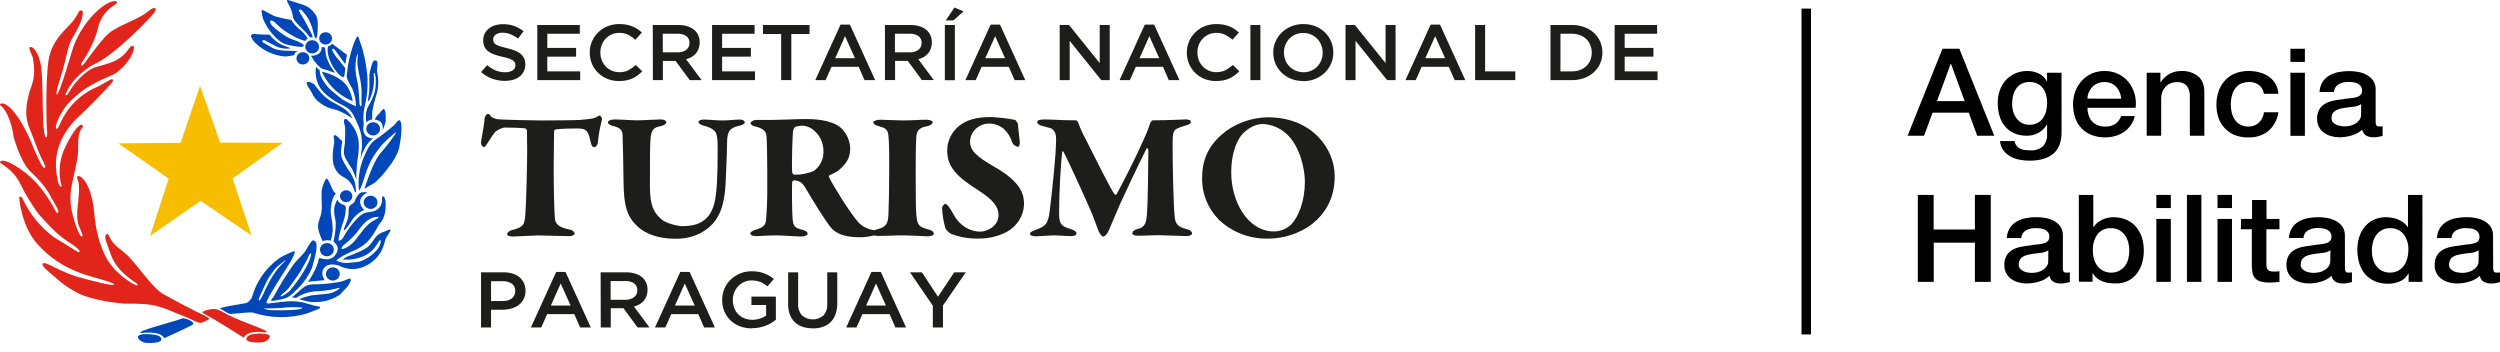<svg xmlns="http://www.w3.org/2000/svg" width="199" height="28" viewBox="0 0 199 28" fill="none"><g clip-path="url(#clip0_314_388)"><path d="M38.291 21.677H40.092C40.337 21.674 40.581 21.709 40.814 21.782C41.017 21.843 41.204 21.944 41.364 22.079C41.511 22.208 41.629 22.365 41.708 22.541C41.792 22.732 41.833 22.937 41.83 23.144V23.157C41.836 23.381 41.786 23.603 41.687 23.806C41.593 23.988 41.458 24.147 41.292 24.272C41.118 24.402 40.92 24.498 40.709 24.557C40.478 24.623 40.238 24.655 39.996 24.653H39.087V26.064H38.291V21.677ZM40.025 23.958C40.285 23.976 40.542 23.901 40.749 23.749C40.834 23.68 40.903 23.593 40.948 23.494C40.994 23.396 41.016 23.289 41.013 23.182V23.169C41.02 23.058 41 22.946 40.953 22.844C40.907 22.741 40.835 22.651 40.744 22.581C40.534 22.441 40.281 22.371 40.025 22.384H39.087V23.969L40.025 23.958Z" fill="#1D1D1B"></path><path d="M44.271 21.645H45.014L47.027 26.064H46.177L45.714 25.005H43.553L43.082 26.064H42.26L44.271 21.645ZM45.42 24.323L44.631 22.567L43.848 24.323H45.42Z" fill="#1D1D1B"></path><path d="M47.81 21.677H49.847C50.107 21.673 50.365 21.713 50.61 21.794C50.818 21.862 51.007 21.972 51.166 22.117C51.287 22.237 51.382 22.38 51.446 22.535C51.513 22.703 51.546 22.883 51.544 23.063V23.075C51.547 23.24 51.519 23.405 51.463 23.561C51.414 23.7 51.34 23.829 51.245 23.944C51.147 24.055 51.03 24.149 50.901 24.224C50.765 24.304 50.618 24.365 50.464 24.404L51.699 26.064H50.752L49.627 24.534H48.617V26.064H47.821L47.81 21.677ZM49.786 23.862C50.034 23.873 50.277 23.798 50.473 23.653C50.557 23.589 50.623 23.507 50.668 23.413C50.712 23.32 50.733 23.218 50.728 23.115V23.102C50.735 22.999 50.716 22.896 50.672 22.802C50.629 22.707 50.563 22.623 50.48 22.558C50.274 22.424 50.028 22.359 49.779 22.374H48.606V23.862H49.786Z" fill="#1D1D1B"></path><path d="M54.15 21.645H54.894L56.904 26.064H56.047L55.583 25.005H53.43L52.961 26.064H52.139L54.15 21.645ZM55.299 24.323L54.508 22.567L53.725 24.323H55.299Z" fill="#1D1D1B"></path><path d="M59.855 26.139C59.522 26.143 59.192 26.084 58.882 25.968C58.602 25.859 58.347 25.697 58.134 25.49C57.927 25.285 57.764 25.043 57.654 24.776C57.539 24.492 57.481 24.188 57.484 23.883V23.862C57.484 23.564 57.543 23.268 57.659 22.991C57.834 22.575 58.136 22.219 58.525 21.97C58.914 21.721 59.372 21.589 59.84 21.593C60.022 21.592 60.205 21.606 60.385 21.635C60.542 21.665 60.696 21.71 60.845 21.769C60.982 21.818 61.114 21.88 61.24 21.953C61.368 22.029 61.489 22.114 61.604 22.208L61.094 22.79C61.009 22.72 60.919 22.656 60.825 22.598C60.736 22.538 60.64 22.488 60.54 22.449C60.433 22.407 60.322 22.376 60.208 22.355C60.078 22.331 59.946 22.32 59.813 22.321C59.611 22.32 59.411 22.363 59.229 22.447C59.052 22.529 58.893 22.642 58.76 22.782C58.624 22.926 58.518 23.094 58.446 23.276C58.37 23.466 58.331 23.668 58.333 23.872V23.885C58.331 24.099 58.368 24.311 58.444 24.513C58.512 24.697 58.619 24.866 58.758 25.009C58.897 25.148 59.063 25.259 59.246 25.335C59.447 25.417 59.663 25.458 59.881 25.455C60.088 25.456 60.295 25.425 60.492 25.363C60.668 25.307 60.833 25.225 60.982 25.12V24.28H59.813V23.608H61.759V25.453C61.641 25.548 61.515 25.636 61.384 25.714C61.245 25.796 61.099 25.866 60.947 25.924C60.782 25.988 60.61 26.037 60.435 26.072C60.245 26.107 60.052 26.125 59.859 26.125" fill="#1D1D1B"></path><path d="M64.681 26.133C64.408 26.136 64.136 26.095 63.876 26.012C63.646 25.934 63.437 25.808 63.264 25.643C63.087 25.472 62.953 25.265 62.871 25.038C62.775 24.769 62.729 24.486 62.736 24.201V21.677H63.532V24.172C63.507 24.509 63.617 24.843 63.839 25.105C64.071 25.309 64.373 25.423 64.687 25.426C65.001 25.428 65.305 25.318 65.54 25.118C65.763 24.863 65.874 24.535 65.848 24.203V21.677H66.646V24.166C66.651 24.457 66.603 24.748 66.504 25.024C66.423 25.258 66.288 25.473 66.109 25.652C65.936 25.819 65.725 25.946 65.492 26.022C65.231 26.105 64.957 26.146 64.681 26.143" fill="#1D1D1B"></path><path d="M69.368 21.645H70.111L72.122 26.064H71.274L70.811 25.005H68.65L68.179 26.064H67.357L69.368 21.645ZM70.517 24.323L69.728 22.567L68.945 24.323H70.517Z" fill="#1D1D1B"></path><path d="M74.253 24.335L72.436 21.677H73.382L74.663 23.619L75.956 21.677H76.876L75.062 24.316V26.064H74.253V24.335Z" fill="#1D1D1B"></path><path d="M46.246 9.535C47.066 9.476 47.278 9.419 47.477 9.325C47.599 9.252 47.673 9.193 47.734 9.193C47.795 9.193 47.963 9.384 47.902 9.587C47.75 10.146 47.649 10.717 47.599 11.293C47.599 11.423 47.492 11.711 47.295 11.711C47.189 11.711 47.077 11.638 47.005 11.259C46.824 10.384 46.641 10.225 45.974 10.225C45.564 10.225 44.729 10.24 44.258 10.296C44.214 10.303 44.174 10.324 44.146 10.356C44.118 10.389 44.103 10.43 44.105 10.472C44.105 11.142 44.074 11.988 44.074 13.242C44.074 14.916 44.105 16.549 44.166 17.365C44.197 17.744 44.334 18.079 45.396 18.284C45.478 18.299 45.553 18.336 45.615 18.39C45.676 18.444 45.721 18.513 45.745 18.59C45.745 18.705 45.503 18.799 45.335 18.799C45.215 18.799 43.104 18.74 42.831 18.74C42.495 18.74 41.13 18.828 40.858 18.828C40.585 18.828 40.371 18.77 40.371 18.654C40.371 18.493 40.568 18.361 40.736 18.317C41.675 18.085 41.767 17.926 41.826 16.934C41.887 16.074 41.963 13.204 41.963 12.097C41.963 11.259 41.948 10.667 41.948 10.422C41.949 10.372 41.931 10.323 41.897 10.285C41.863 10.246 41.816 10.221 41.765 10.213C41.492 10.169 40.504 10.154 40.125 10.154C39.869 10.214 39.63 10.328 39.427 10.489C39.231 10.734 39.053 10.992 38.895 11.261C38.699 11.552 38.622 11.699 38.546 11.699C38.365 11.699 38.289 11.508 38.289 11.364C38.289 11.086 38.546 10.066 38.577 9.382C38.577 9.338 38.714 9.062 38.836 9.062C38.958 9.062 39.032 9.191 39.093 9.294C39.295 9.426 39.532 9.499 39.776 9.503C40.064 9.532 42.465 9.589 43.047 9.589C43.92 9.589 45.81 9.574 46.251 9.545" fill="#1D1D1B"></path><path d="M48.85 9.505C49.487 9.505 50.172 9.578 50.717 9.578C51.263 9.578 52.268 9.505 52.602 9.505C52.889 9.505 53.038 9.622 53.038 9.739C53.038 9.857 52.857 9.986 52.569 10.045C52.021 10.148 51.884 10.336 51.795 10.905C51.733 11.387 51.733 12.726 51.733 14.782C51.733 16.485 52.098 16.938 52.606 17.419C53.018 17.813 54.019 18.001 54.303 18.001C55.367 18.001 56.483 17.725 56.869 16.151C57.053 15.378 57.127 14.139 57.127 11.964C57.127 11.018 57.081 10.945 57.053 10.784C56.992 10.405 56.671 10.173 56.034 10.011C55.881 9.967 55.598 9.867 55.598 9.706C55.598 9.618 55.766 9.515 56.034 9.515C56.383 9.515 56.992 9.589 57.476 9.589C58.084 9.589 58.479 9.515 58.904 9.515C59.146 9.515 59.283 9.633 59.283 9.75C59.283 9.867 59.065 9.959 58.847 10.011C58.073 10.173 57.875 10.478 57.875 11.382C57.875 12.096 57.785 13.894 57.755 14.646C57.633 17.065 56.843 17.953 55.766 18.552C55.145 18.867 54.449 19.023 53.746 19.004C52.364 19.004 51.393 18.595 50.831 18.099C49.98 17.342 49.631 16.555 49.631 14.281C49.631 13.67 49.57 10.872 49.555 10.696C49.524 10.42 49.404 10.158 48.827 10.041C48.659 9.997 48.39 9.88 48.39 9.75C48.39 9.62 48.589 9.515 48.861 9.515" fill="#1D1D1B"></path><path d="M66.696 13.605C66.482 13.737 66.258 13.854 66.027 13.955C65.953 13.984 65.983 14.085 66.011 14.143C66.362 14.845 67.606 16.864 68.29 17.656C68.602 18.005 69.032 18.237 69.505 18.311C69.656 18.34 69.793 18.457 69.793 18.52C69.793 18.583 69.64 18.729 69.52 18.752C69.164 18.84 68.798 18.884 68.43 18.884C66.731 18.884 66.26 18.288 66.001 17.936C65.636 17.442 64.847 16.218 64.195 15.096C64.092 14.889 63.954 14.702 63.785 14.541C63.618 14.432 63.424 14.367 63.222 14.353C63.185 14.359 63.151 14.374 63.121 14.397C63.093 14.419 63.07 14.449 63.056 14.482C63.026 14.79 63.041 16.772 63.087 17.369C63.148 18.009 63.222 18.127 63.907 18.302C64.164 18.374 64.286 18.476 64.286 18.593C64.286 18.752 63.998 18.826 63.77 18.826C63.268 18.826 62.417 18.738 61.826 18.738C61.159 18.738 60.415 18.796 60.247 18.796C59.792 18.796 59.731 18.681 59.731 18.549C59.731 18.476 59.914 18.359 60.11 18.302C60.823 18.093 60.945 17.884 60.982 17.465C61.105 16.035 61.074 14.953 61.074 13.545C61.074 12.32 61.043 11.125 61.013 10.805C60.982 10.543 60.86 10.238 60.141 10.076C59.922 10.032 59.746 9.917 59.746 9.8C59.746 9.683 59.973 9.549 60.191 9.549H61.436C61.983 9.549 63.349 9.476 64.169 9.476C64.685 9.476 66.096 9.505 66.886 10.133C67.131 10.351 67.327 10.614 67.463 10.907C67.599 11.2 67.671 11.516 67.675 11.837C67.675 12.624 67.326 13.076 66.705 13.601M64.897 10.482C64.76 10.334 64.593 10.214 64.405 10.131C64.217 10.048 64.013 10.004 63.806 10.001C63.63 10.011 63.456 10.046 63.29 10.104C63.208 10.19 63.151 10.295 63.124 10.409C63.078 10.891 63.002 13.31 63.063 13.758C63.077 13.796 63.1 13.83 63.132 13.855C63.164 13.881 63.203 13.898 63.244 13.905C63.769 13.913 64.289 13.814 64.77 13.614C65.02 13.436 65.221 13.202 65.356 12.933C65.491 12.664 65.556 12.367 65.545 12.069C65.553 11.777 65.501 11.486 65.391 11.213C65.282 10.94 65.117 10.691 64.906 10.48" fill="#1D1D1B"></path><path d="M70.748 11.167C70.702 10.468 70.702 10.236 70.004 10.06C69.625 9.957 69.518 9.851 69.518 9.74C69.518 9.629 69.762 9.53 70.066 9.53C70.537 9.53 71.341 9.587 71.841 9.587C72.587 9.587 73.193 9.53 73.725 9.53C73.982 9.53 74.24 9.601 74.24 9.74C74.24 9.878 73.998 10.016 73.74 10.06C73.04 10.177 72.966 10.556 72.936 10.935C72.92 11.226 72.89 11.546 72.89 13.865C72.89 16.094 72.905 16.605 72.936 17.028C73.01 17.918 73.101 18.047 73.906 18.267C74.181 18.338 74.331 18.441 74.331 18.602C74.331 18.763 74.013 18.811 73.83 18.811C73.315 18.797 72.303 18.723 71.553 18.738C71.117 18.738 70.506 18.782 69.943 18.782C69.549 18.782 69.427 18.681 69.427 18.52C69.427 18.418 69.564 18.311 69.898 18.229C70.567 18.068 70.687 17.719 70.718 17.122C70.748 16.526 70.779 15.052 70.779 13.813C70.779 13.143 70.794 11.774 70.748 11.175" fill="#1D1D1B"></path><path d="M80.828 9.563C80.921 9.647 80.989 9.752 81.026 9.869C81.026 10.03 81.179 11.269 81.179 11.334C81.179 11.543 81.118 11.684 81.041 11.684C80.937 11.672 80.839 11.633 80.756 11.571C80.673 11.51 80.609 11.428 80.57 11.334C80.454 10.945 80.241 10.59 79.949 10.298C79.604 9.988 79.145 9.823 78.673 9.838C78.287 9.854 77.922 10.011 77.652 10.276C77.382 10.541 77.226 10.894 77.216 11.265C77.216 12.037 77.838 12.521 79.221 13.319C81.421 14.587 81.513 15.594 81.513 16.293C81.493 16.738 81.356 17.17 81.114 17.55C80.872 17.93 80.534 18.244 80.13 18.463C79.468 18.806 78.728 18.986 77.975 18.989C77.196 19.018 76.42 18.889 75.696 18.61C75.521 18.503 75.372 18.36 75.26 18.191C75.103 17.654 75.011 17.102 74.987 16.544C74.987 16.442 75.171 16.224 75.245 16.224C75.382 16.224 75.626 16.559 75.869 17.011C76.355 17.942 77.177 18.438 78.023 18.438C78.571 18.438 79.482 18.001 79.482 17.128C79.482 16.529 79.164 15.977 77.873 15.146C76.187 14.08 75.397 13.308 75.397 11.983C75.395 11.607 75.48 11.236 75.646 10.896C75.811 10.556 76.053 10.255 76.355 10.015C76.885 9.597 77.6 9.316 78.859 9.316C79.518 9.345 80.174 9.423 80.821 9.549" fill="#1D1D1B"></path><path d="M83 9.505C83.925 9.505 84.319 9.578 85.671 9.578C85.75 9.627 85.809 9.701 85.837 9.787C85.998 10.237 86.197 10.674 86.43 11.094C87.128 12.479 88.404 15.058 88.722 15.466C88.742 15.48 88.764 15.491 88.788 15.495C88.811 15.501 88.836 15.501 88.86 15.495C89.296 14.723 90.454 12.45 91.062 11.05C91.255 10.649 91.417 10.236 91.547 9.813C91.583 9.719 91.647 9.638 91.73 9.578C93.049 9.578 94.249 9.505 94.386 9.505C94.569 9.505 94.796 9.549 94.796 9.695C94.796 9.842 94.63 9.928 94.34 10.001C94.102 10.057 93.872 10.143 93.658 10.256C93.385 10.386 93.339 10.706 93.339 11.449C93.339 13.111 93.4 16.492 93.52 17.367C93.581 17.76 93.704 18.066 94.478 18.242C94.735 18.298 94.888 18.451 94.888 18.562C94.888 18.736 94.643 18.794 94.417 18.794C94.249 18.794 92.7 18.721 92.17 18.721C91.896 18.721 90.925 18.765 90.591 18.765C90.317 18.765 90.136 18.706 90.136 18.556C90.136 18.405 90.354 18.265 90.561 18.221C91.198 18.104 91.259 17.593 91.305 16.982C91.366 16.238 91.411 12.697 91.411 11.983C91.411 11.807 91.305 11.751 91.243 11.866C90.607 13.134 89.527 15.424 89.148 16.262C88.753 17.149 88.45 17.936 88.254 18.355C88.057 18.773 87.859 18.838 87.798 18.838C87.737 18.838 87.58 18.65 87.493 18.489C87.405 18.328 87.205 17.716 86.932 17.023C86.142 15.204 84.79 12.274 84.638 12.071C84.594 11.998 84.548 12.056 84.548 12.115C84.426 13.266 84.304 15.255 84.304 16.952C84.304 17.827 84.457 17.999 85.231 18.235C85.549 18.336 85.687 18.445 85.687 18.585C85.687 18.725 85.504 18.794 85.251 18.794C84.795 18.794 84.25 18.736 83.898 18.736C83.547 18.736 82.808 18.809 82.472 18.809C82.254 18.809 81.986 18.78 81.986 18.6C81.986 18.482 82.154 18.409 82.442 18.294C83.231 18.001 83.43 17.857 83.565 16.735C83.702 15.569 84.066 12.465 84.066 11.064C84.066 10.855 84.036 10.294 83.534 10.177L82.928 10.016C82.821 9.986 82.564 9.884 82.564 9.739C82.564 9.595 82.686 9.52 83 9.52" fill="#1D1D1B"></path><path d="M106.243 14.01C106.243 15.846 105.469 16.997 104.435 17.843C103.44 18.582 102.218 18.987 100.959 18.994C100.228 19.012 99.501 18.887 98.823 18.626C98.144 18.366 97.528 17.975 97.012 17.478C96.127 16.573 95.652 15.369 95.69 14.129C95.69 12.367 96.495 11.259 97.618 10.414C98.573 9.735 99.725 9.359 100.913 9.336C104.481 9.336 106.243 11.885 106.243 14.014M99.009 10.556C98.554 10.975 98.006 11.998 98.006 13.748C98.006 16.019 99.297 18.424 101.424 18.424C101.924 18.414 102.402 18.222 102.76 17.887C103.397 17.229 103.868 15.948 103.868 14.462C103.868 13.528 103.519 11.678 102.409 10.657C101.902 10.189 101.238 9.91 100.536 9.87C99.838 9.87 99.275 10.307 99.009 10.556Z" fill="#1D1D1B"></path><path d="M40.197 6.438C39.852 6.44 39.509 6.381 39.185 6.266C38.854 6.146 38.551 5.967 38.291 5.737L38.775 5.186C38.977 5.356 39.203 5.497 39.447 5.605C39.69 5.706 39.952 5.756 40.217 5.751C40.425 5.762 40.632 5.709 40.808 5.601C40.876 5.557 40.932 5.498 40.97 5.428C41.008 5.358 41.028 5.28 41.026 5.201V5.188C41.027 5.117 41.013 5.045 40.984 4.979C40.948 4.91 40.894 4.851 40.827 4.807C40.731 4.743 40.625 4.692 40.513 4.657C40.343 4.601 40.169 4.554 39.992 4.519C39.77 4.472 39.551 4.41 39.338 4.334C39.165 4.275 39.003 4.191 38.858 4.083C38.731 3.987 38.63 3.864 38.564 3.723C38.492 3.561 38.458 3.386 38.463 3.21V3.198C38.461 3.019 38.501 2.843 38.579 2.681C38.655 2.527 38.764 2.39 38.899 2.279C39.045 2.164 39.211 2.076 39.39 2.019C39.592 1.955 39.803 1.923 40.016 1.925C40.324 1.92 40.63 1.968 40.921 2.065C41.194 2.165 41.449 2.307 41.676 2.484L41.239 3.068C41.052 2.928 40.847 2.811 40.629 2.721C40.431 2.644 40.22 2.604 40.007 2.603C39.812 2.592 39.619 2.645 39.46 2.754C39.395 2.797 39.343 2.855 39.307 2.922C39.271 2.989 39.253 3.064 39.255 3.139C39.253 3.215 39.269 3.291 39.301 3.361C39.339 3.433 39.397 3.494 39.469 3.537C39.573 3.599 39.685 3.649 39.802 3.683C39.944 3.729 40.123 3.778 40.341 3.828C40.558 3.879 40.772 3.944 40.98 4.022C41.148 4.083 41.303 4.171 41.44 4.282C41.559 4.38 41.654 4.502 41.719 4.64C41.786 4.789 41.818 4.951 41.815 5.113V5.126C41.818 5.315 41.777 5.503 41.695 5.676C41.618 5.838 41.504 5.981 41.362 6.095C41.209 6.211 41.034 6.299 40.847 6.352C40.634 6.411 40.414 6.44 40.193 6.438" fill="#1D1D1B"></path><path d="M42.77 1.991H46.153V2.686H43.566V3.814H45.858V4.509H43.566V5.681H46.183V6.378H42.77V1.991Z" fill="#1D1D1B"></path><path d="M49.271 6.451C48.953 6.454 48.638 6.395 48.344 6.277C48.07 6.164 47.82 6.002 47.61 5.798C47.399 5.592 47.232 5.348 47.119 5.08C47 4.8 46.94 4.499 46.942 4.197V4.186C46.939 3.884 46.998 3.585 47.117 3.305C47.229 3.037 47.395 2.792 47.605 2.585C47.818 2.376 48.072 2.209 48.351 2.093C48.653 1.972 48.977 1.911 49.304 1.915C49.496 1.914 49.687 1.931 49.876 1.965C50.038 1.996 50.197 2.043 50.349 2.106C50.488 2.163 50.622 2.233 50.748 2.315C50.87 2.399 50.986 2.491 51.094 2.591L50.578 3.163C50.404 3.006 50.209 2.873 49.998 2.767C49.78 2.664 49.54 2.613 49.297 2.616C49.09 2.615 48.884 2.657 48.694 2.738C48.512 2.818 48.349 2.931 48.214 3.071C48.078 3.214 47.972 3.381 47.902 3.563C47.827 3.755 47.789 3.96 47.791 4.165V4.186C47.79 4.393 47.827 4.598 47.902 4.791C47.973 4.974 48.078 5.143 48.214 5.289C48.349 5.43 48.512 5.544 48.694 5.624C48.883 5.706 49.089 5.748 49.297 5.746C49.547 5.753 49.794 5.7 50.017 5.593C50.233 5.479 50.433 5.338 50.61 5.174L51.127 5.675C51.014 5.791 50.89 5.899 50.759 5.997C50.629 6.092 50.489 6.174 50.342 6.242C50.188 6.313 50.024 6.366 49.856 6.399C49.663 6.436 49.468 6.453 49.271 6.451Z" fill="#1D1D1B"></path><path d="M51.962 1.991H53.999C54.259 1.986 54.517 2.025 54.763 2.106C54.97 2.174 55.16 2.284 55.319 2.428C55.44 2.549 55.535 2.691 55.6 2.847C55.665 3.015 55.698 3.193 55.696 3.372V3.385C55.698 3.551 55.669 3.716 55.611 3.872C55.562 4.011 55.488 4.141 55.393 4.255C55.295 4.367 55.179 4.463 55.048 4.538C54.913 4.617 54.766 4.677 54.612 4.716L55.846 6.376H54.9L53.775 4.848H52.765V6.376H51.969L51.962 1.991ZM53.938 4.165C54.184 4.178 54.427 4.107 54.625 3.967C54.709 3.902 54.775 3.82 54.82 3.727C54.864 3.633 54.885 3.531 54.88 3.429V3.416C54.887 3.313 54.868 3.21 54.825 3.115C54.782 3.02 54.715 2.937 54.632 2.872C54.426 2.737 54.18 2.671 53.932 2.686H52.758V4.165H53.938Z" fill="#1D1D1B"></path><path d="M56.682 1.991H60.064V2.686H57.48V3.814H59.77V4.509H57.48V5.681H60.097V6.378H56.682V1.991Z" fill="#1D1D1B"></path><path d="M62.18 2.705H60.732V1.991H64.439V2.705H62.989V6.376H62.18V2.705Z" fill="#1D1D1B"></path><path d="M66.908 1.959H67.651L69.662 6.378H68.814L68.349 5.318H66.188L65.719 6.378H64.897L66.908 1.959ZM68.055 4.634L67.265 2.88L66.482 4.634H68.055Z" fill="#1D1D1B"></path><path d="M70.441 1.991H72.478C72.737 1.986 72.995 2.025 73.241 2.106C73.448 2.174 73.638 2.284 73.797 2.428C73.918 2.548 74.014 2.691 74.078 2.847C74.145 3.014 74.178 3.193 74.176 3.372V3.385C74.179 3.55 74.151 3.714 74.094 3.87C74.044 4.009 73.971 4.139 73.875 4.253C73.779 4.365 73.663 4.461 73.533 4.536C73.397 4.614 73.25 4.674 73.097 4.714L74.329 6.374H73.382L72.257 4.846H71.248V6.374H70.441V1.991ZM72.416 4.165C72.662 4.178 72.905 4.107 73.103 3.967C73.187 3.902 73.253 3.82 73.298 3.727C73.342 3.633 73.363 3.531 73.359 3.429V3.416C73.365 3.313 73.347 3.21 73.303 3.115C73.26 3.02 73.194 2.937 73.11 2.872C72.905 2.737 72.658 2.671 72.41 2.686H71.237V4.165H72.416Z" fill="#1D1D1B"></path><path d="M75.21 1.991H76.008V6.386H75.21V1.991ZM75.976 0.599L76.693 0.906L75.893 1.626H75.282L75.976 0.599Z" fill="#1D1D1B"></path><path d="M78.854 1.959H79.6L81.611 6.378H80.762L80.3 5.318H78.139L77.668 6.378H76.846L78.854 1.959ZM80.004 4.634L79.214 2.88L78.429 4.634H80.004Z" fill="#1D1D1B"></path><path d="M84.352 1.991H85.094L87.538 5.024V1.991H88.334V6.378H87.662L85.148 3.255V6.378H84.352V1.991Z" fill="#1D1D1B"></path><path d="M91.128 1.959H91.871L93.884 6.378H93.034L92.572 5.318H90.41L89.939 6.378H89.117L91.128 1.959ZM92.277 4.634L91.488 2.88L90.705 4.634H92.277Z" fill="#1D1D1B"></path><path d="M96.796 6.451C96.478 6.455 96.163 6.396 95.869 6.279C95.593 6.167 95.343 6.004 95.132 5.8C94.924 5.592 94.76 5.347 94.648 5.08C94.529 4.8 94.469 4.5 94.471 4.197V4.186C94.469 3.885 94.528 3.585 94.646 3.305C94.757 3.037 94.923 2.792 95.134 2.585C95.346 2.376 95.597 2.209 95.876 2.093C96.177 1.971 96.501 1.911 96.829 1.915C97.02 1.914 97.212 1.931 97.4 1.966C97.562 1.996 97.721 2.043 97.873 2.106C98.013 2.163 98.145 2.233 98.27 2.315C98.392 2.399 98.508 2.491 98.617 2.591L98.102 3.163C97.928 3.006 97.732 2.873 97.52 2.767C97.303 2.664 97.064 2.612 96.822 2.616C96.614 2.615 96.408 2.657 96.218 2.738C96.036 2.819 95.873 2.934 95.738 3.077C95.601 3.22 95.494 3.387 95.424 3.569C95.349 3.762 95.311 3.966 95.313 4.172V4.186C95.312 4.393 95.35 4.598 95.424 4.791C95.495 4.974 95.602 5.143 95.738 5.287C95.873 5.428 96.036 5.542 96.218 5.622C96.408 5.704 96.614 5.746 96.822 5.744C97.071 5.75 97.317 5.698 97.54 5.591C97.756 5.477 97.956 5.336 98.135 5.172L98.65 5.672C98.537 5.79 98.413 5.898 98.281 5.995C98.152 6.09 98.013 6.172 97.867 6.24C97.712 6.311 97.549 6.364 97.38 6.397C97.188 6.433 96.992 6.451 96.796 6.449" fill="#1D1D1B"></path><path d="M100.327 1.991H99.531V6.378H100.327V1.991Z" fill="#1D1D1B"></path><path d="M103.735 6.451C103.404 6.455 103.075 6.395 102.769 6.273C102.488 6.161 102.233 5.996 102.019 5.787C101.808 5.581 101.642 5.337 101.528 5.07C101.41 4.793 101.35 4.496 101.352 4.197V4.186C101.35 3.886 101.41 3.589 101.528 3.311C101.642 3.042 101.811 2.797 102.025 2.591C102.251 2.374 102.519 2.202 102.815 2.086C103.111 1.97 103.429 1.913 103.748 1.917C104.08 1.913 104.408 1.973 104.714 2.095C104.996 2.207 105.251 2.372 105.465 2.581C105.675 2.787 105.842 3.031 105.955 3.299C106.074 3.576 106.134 3.874 106.132 4.174V4.186C106.134 4.486 106.074 4.782 105.955 5.059C105.841 5.329 105.672 5.574 105.458 5.781C105.242 5.992 104.985 6.162 104.701 6.279C104.395 6.402 104.067 6.463 103.735 6.459M103.748 5.752C103.956 5.755 104.161 5.716 104.352 5.638C104.542 5.56 104.713 5.444 104.854 5.298C104.99 5.154 105.097 4.987 105.168 4.806C105.245 4.614 105.284 4.41 105.284 4.205V4.186C105.284 3.979 105.245 3.774 105.168 3.581C105.098 3.397 104.989 3.228 104.85 3.085C104.711 2.943 104.544 2.829 104.359 2.75C104.163 2.665 103.95 2.623 103.735 2.625C103.521 2.623 103.309 2.665 103.114 2.748C102.93 2.825 102.765 2.938 102.63 3.079C102.494 3.223 102.387 3.39 102.315 3.571C102.239 3.763 102.2 3.968 102.202 4.174V4.186C102.201 4.393 102.239 4.598 102.315 4.791C102.387 4.974 102.495 5.142 102.634 5.285C102.772 5.427 102.939 5.541 103.125 5.62C103.32 5.705 103.533 5.748 103.748 5.746" fill="#1D1D1B"></path><path d="M107.105 1.991H107.846L110.291 5.024V1.991H111.087V6.378H110.415L107.901 3.255V6.378H107.105V1.991Z" fill="#1D1D1B"></path><path d="M113.88 1.959H114.626L116.637 6.378H115.789L115.324 5.318H113.163L112.694 6.378H111.876L113.88 1.959ZM115.03 4.634L114.24 2.88L113.457 4.634H115.03Z" fill="#1D1D1B"></path><path d="M117.42 1.991H118.216V5.681H120.619V6.378H117.42V1.991Z" fill="#1D1D1B"></path><path d="M123.419 1.99H125.125C125.46 1.987 125.792 2.043 126.106 2.156C126.392 2.258 126.654 2.415 126.876 2.616C127.091 2.812 127.261 3.047 127.375 3.309C127.495 3.582 127.555 3.875 127.552 4.171V4.186C127.554 4.483 127.494 4.777 127.375 5.051C127.261 5.313 127.091 5.55 126.876 5.746C126.654 5.947 126.392 6.105 126.106 6.21C125.793 6.325 125.46 6.382 125.125 6.378H123.419V1.99ZM125.118 5.681C125.341 5.684 125.563 5.647 125.772 5.572C125.959 5.503 126.128 5.397 126.27 5.262C126.409 5.128 126.518 4.967 126.59 4.791C126.667 4.602 126.706 4.4 126.704 4.197V4.186C126.706 3.981 126.668 3.778 126.59 3.587C126.519 3.409 126.41 3.246 126.27 3.11C126.127 2.975 125.957 2.868 125.77 2.798C125.562 2.721 125.34 2.682 125.116 2.685H124.213V5.681H125.118Z" fill="#1D1D1B"></path><path d="M128.525 1.991H131.907V2.686H129.323V3.814H131.613V4.509H129.323V5.681H131.94V6.378H128.525V1.991Z" fill="#1D1D1B"></path><path d="M16.648 25.404C15.656 25.93 16.173 25.735 13.935 24.889C13.407 24.654 12.86 24.46 12.3 24.309C11.805 24.228 11.482 24.165 9.901 24.165C9.901 24.165 7.502 24.012 6.135 23.296C5.456 22.94 4.832 22.495 4.281 21.974C4.039 21.764 3.21 21.136 3.409 20.965C3.559 20.831 4.226 21.243 4.765 21.486C5.248 21.712 5.747 21.905 6.259 22.061C7.45 22.38 9.035 22.805 9.079 22.641C9.122 22.478 7.266 22.07 6.285 21.689C5.028 21.214 3.908 20.455 3.023 19.476C1.69 18.051 1.526 15.738 1.526 15.738C1.526 15.738 1.633 15.529 1.762 15.738C2.307 16.95 3.154 18.014 4.229 18.838C4.229 18.838 5.066 19.363 6.209 20.065C6.209 20.065 6.704 20.127 5.821 19.508C4.937 18.888 4.767 18.913 3.097 17.069C2.53 16.309 2.038 15.499 1.627 14.652C0.909 13.187 -0.257 13.03 0.052 12.826C0.408 12.598 1.882 13.488 2.831 14.48C3.489 15.22 4.044 16.039 4.484 16.916C4.484 16.916 4.894 17.126 4.44 16.36C3.986 15.594 3.786 14.934 2.508 13.735C2.508 13.735 1.777 13.253 1.088 10.918C1.015 10.299 0.845 9.694 0.584 9.124C0.205 8.383 -0.055 8.416 0.011 8.301C0.153 8.052 1.173 8.301 2.486 11.317C2.486 11.317 3.308 13.427 3.539 13.362C3.705 13.316 3.539 13.084 3.3 12.592C3.02 12 2.796 11.355 2.728 11.169C2.292 9.955 1.76 9.41 2.355 7.303C2.512 6.748 2.907 6.156 2.617 4.609C2.584 4.429 2.259 3.87 2.355 3.771C2.556 3.583 3.138 4.155 3.289 5.433C3.409 6.44 3.38 8.391 3.435 9.708C3.457 10.177 3.55 10.963 3.675 10.928C3.834 10.873 3.72 10.413 3.71 9.881C3.71 9.404 3.585 5.486 3.993 4.23C4.301 3.277 4.865 2.652 5.572 1.95C5.844 1.663 6.07 1.34 6.244 0.99C6.329 0.743 6.619 0.82 6.597 0.99C6.575 1.159 6.651 1.567 5.725 3.1C5.371 3.688 5.258 4.839 4.852 6.045C4.634 6.733 4.386 7.533 4.545 7.52C4.704 7.508 5.583 4.59 5.705 4.15C6.416 1.634 8.629 -0.172 9.286 0.121C9.408 0.173 9.214 0.362 8.941 0.512C8.38 0.915 7.984 1.493 7.82 2.147C7.602 3.181 6.996 4.278 6.466 5.057C6.466 5.057 6.403 5.285 6.553 5.222C6.704 5.159 7.977 3.177 8.754 2.578C9.53 1.98 11.135 1.49 11.79 0.904C12.265 0.485 12.579 0.594 12.278 1.006C11.977 1.419 9.05 4.479 7.437 5.14C7.437 5.14 6.06 5.863 5.402 7.129C5.339 7.252 5.184 7.512 5.219 7.537C5.339 7.625 5.325 7.619 5.629 7.118C5.932 6.618 6.811 5.569 7.672 5.322C7.672 5.322 8.808 5.055 9.303 4.766C9.682 4.555 10.002 4.259 10.235 3.903C10.437 3.604 10.734 3.504 10.651 3.916C10.62 4.075 10.433 4.818 9.417 5.672C8.872 6.126 8.348 6.091 6.8 7.054C6.29 7.406 5.822 7.811 5.404 8.261C4.817 8.937 4.296 10.107 4.484 10.243C4.632 10.352 4.754 9.783 5.179 9.092C5.792 8.102 6.718 7.326 7.823 6.876L8.834 6.317C8.834 6.317 9.092 6.256 8.963 6.503C8.834 6.75 6.76 8.845 6.268 9.281C5.775 9.716 4.362 11.188 4.451 13.308C4.482 13.957 4.669 14.886 4.83 14.851C4.992 14.815 4.852 14.731 4.809 14.403C4.645 13.45 4.797 12.471 5.245 11.606C5.888 10.256 6.514 9.653 6.601 10.047C6.638 10.21 6.202 10.204 6.222 11.556C6.237 12.437 6.126 12.812 5.875 13.982C5.729 14.671 5.506 15.412 5.657 16.468C5.766 17.226 6.292 18.955 6.542 18.813C6.678 18.738 6.3 18.135 6.215 17.777C6.043 17.044 6.215 16.414 6.279 15.395C6.342 14.375 6.121 14.174 6.121 14.174C6.121 14.174 6.132 13.867 6.455 14.095C6.778 14.323 7.347 15.104 7.519 17.086C7.519 17.086 7.644 19.255 8.627 20.793C9.371 21.953 10.863 22.838 10.95 22.698C11.065 22.516 9.84 22.137 9.044 20.755C8.843 20.41 8.623 19.646 8.472 19.29C8.219 18.675 8.562 18.497 8.658 18.723C9.079 19.728 9.687 19.751 10.483 20.68C11.279 21.609 12.252 22.962 12.941 23.374C13.63 23.786 15.569 24.78 15.569 24.78C15.569 24.78 16.223 25.071 16.387 25.174C16.55 25.276 16.725 25.383 16.646 25.421" fill="#E1251B"></path><path d="M27.751 22.187C27.388 22.37 26.989 22.48 26.58 22.507C26.108 22.587 25.629 22.628 25.149 22.629C24.453 22.608 24.185 22.838 24.004 23.008C23.823 23.177 23.237 23.671 23.237 23.671L23.573 23.717C24.018 23.415 24.54 23.233 25.084 23.19C25.515 23.179 25.945 23.134 26.368 23.054C27.103 22.907 27.11 22.844 26.988 22.997C26.687 23.237 26.314 23.379 25.923 23.401C25.4 23.447 24.946 23.489 24.739 23.52C24.421 23.591 24.11 23.689 23.81 23.813C23.81 23.813 24.425 23.989 24.619 24.023C26.196 24.197 27.108 23.41 27.108 23.41C27.212 23.28 27.326 23.158 27.448 23.043C27.884 22.625 28.102 22.043 27.751 22.206" fill="#0047BA"></path><path d="M31.046 18.265C30.893 18.301 30.746 18.359 30.61 18.436C29.89 18.623 29.753 19.169 29.432 19.51C29.265 19.688 28.963 19.912 28.207 20.207C27.524 20.473 27.594 20.454 27.581 20.456C27.47 20.511 27.367 20.582 27.278 20.666H27.557C27.984 20.678 28.408 20.602 28.802 20.444C29.259 20.279 29.649 19.977 29.914 19.583C30.08 19.355 30.305 18.911 30.307 19.198C30.307 19.948 29.035 20.787 28.521 20.841C28.355 20.86 28.119 20.906 27.618 20.933C27.326 20.94 27.037 20.876 26.776 20.749C26.794 20.626 27.583 20.188 28.006 20.019C28.459 19.849 28.872 19.596 29.223 19.273C29.421 19.062 29.598 18.834 29.753 18.591C29.947 18.311 30.084 17.949 30.265 17.754C30.885 17.069 30.758 15.506 30.457 15.638C30.326 15.696 30.569 16.186 30.113 16.607C29.84 16.856 29.506 16.873 29.177 16.913C28.495 16.998 27.481 18.587 27.352 18.855C27.258 19.039 27.101 19.173 26.972 19.148C26.844 19.123 27.269 17.771 27.363 17.549C27.454 17.252 27.509 16.947 27.526 16.638C27.537 16.597 27.538 16.555 27.529 16.514C27.521 16.472 27.504 16.433 27.479 16.399C27.453 16.364 27.421 16.335 27.383 16.314C27.346 16.292 27.304 16.279 27.26 16.274C27.168 16.242 27.084 16.191 27.014 16.125C26.944 16.059 26.89 15.979 26.855 15.891C26.397 16.64 26.678 17.195 26.726 17.729C26.725 18.237 26.665 18.743 26.547 19.238C27.166 19.707 26.783 20.232 26.562 20.435C26.078 20.877 25.404 20.456 25.387 20.561C25.245 21.457 24.515 22.426 24.515 22.426L25.786 22.306C25.786 22.306 25.889 22.373 25.756 22.124C25.665 21.973 25.634 21.795 25.669 21.624C25.704 21.452 25.802 21.299 25.945 21.191C26.338 20.913 26.988 21.141 26.988 21.141C27.246 21.283 27.531 21.373 27.827 21.404C28.123 21.435 28.422 21.408 28.706 21.323C29.294 21.138 29.804 20.776 30.159 20.289C30.619 19.677 30.566 19.175 30.802 18.823C30.939 18.614 31.19 18.225 31.042 18.267M27.437 19.439C27.804 19.159 28.135 18.838 28.425 18.484C28.558 18.323 29.064 17.482 29.72 17.31C29.79 17.291 30.593 17.122 29.812 17.52C29.158 17.838 28.66 18.656 28.229 19.183C28.024 19.41 27.779 19.6 27.507 19.747C27.507 19.747 27.228 19.862 27.188 19.799C27.149 19.736 27.273 19.56 27.437 19.447" fill="#0047BA"></path><path d="M26.741 15.422C26.632 15.339 26.544 15.233 26.484 15.112C26.067 14.095 25.985 14.149 25.91 14.298C25.751 14.588 25.646 14.904 25.601 15.229C25.601 15.413 25.585 15.799 25.614 16.249C25.647 16.665 25.582 17.082 25.424 17.471C25.281 17.82 25.281 18.208 25.424 18.557C25.495 18.771 25.579 18.981 25.675 19.185L25.982 19.118C26.102 19.118 26.222 19.128 26.34 19.148C26.404 18.892 26.452 18.634 26.484 18.373C26.486 18.049 26.459 17.725 26.401 17.406C26.3 16.985 26.3 16.547 26.401 16.125C26.528 15.558 26.733 15.415 26.733 15.415" fill="#0047BA"></path><path d="M28.902 15.297C28.466 15.297 28.231 16.034 28.231 16.034C28.231 16.034 28.203 16.145 27.96 16.281C27.718 16.417 27.758 16.651 27.742 17.02C27.723 17.468 27.579 17.694 27.402 18.146C27.345 18.288 27.365 18.299 27.402 18.307C27.529 18.336 27.93 17.631 28.172 17.313C28.395 17.067 28.667 16.866 28.97 16.72L28.981 16.706C28.301 15.996 28.905 15.525 29.075 15.425C29.245 15.324 29.337 15.289 28.907 15.297" fill="#0047BA"></path><path d="M28.307 15.303C28.386 15.27 28.325 15.069 28.325 15.069C28.315 14.876 28.288 14.685 28.244 14.497C28.128 14.165 27.965 13.849 27.76 13.559C27.535 13.248 27.349 12.912 27.206 12.559C27.06 12.14 27.225 11.379 27.243 11.284C27.26 11.19 27.166 11.194 27.084 11.096C27.001 10.998 26.722 10.69 26.602 10.771C26.482 10.853 26.63 10.918 26.602 11.374C26.602 11.481 26.554 11.609 26.534 11.793C26.514 11.977 26.379 12.814 26.641 13.346C26.944 13.974 27.215 13.989 27.568 14.231C28.189 14.65 28.183 15.355 28.316 15.299" fill="#0047BA"></path><path d="M31.801 9.57C31.692 9.52 31.458 9.886 31.384 9.951C31.31 10.016 30.979 10.313 30.261 10.857C29.698 11.276 29.494 11.238 28.953 12.532C28.611 13.357 28.48 14.248 28.569 15.132L28.643 15.115C28.774 14.829 28.885 14.534 28.974 14.234C29.117 13.73 29.307 13.239 29.541 12.768C29.797 12.315 30.098 11.886 30.44 11.488C30.694 11.219 30.966 10.967 31.256 10.734C31.594 10.418 31.52 10.579 31.52 10.579C31.213 11.051 30.875 11.503 30.508 11.933C30.217 12.243 29.98 12.595 29.808 12.978C29.589 13.376 29.28 14.234 29.28 14.234L29.005 15.027L29.847 14.533C30.243 14.18 30.596 13.784 30.9 13.355C31.276 12.914 31.565 12.411 31.751 11.87C31.836 11.506 32.154 9.733 31.794 9.568" fill="#0047BA"></path><path d="M27.932 9.825C27.657 9.563 27.561 9.394 27.439 9.481C27.271 9.601 27.487 9.977 27.476 10.277C27.465 10.576 27.476 11.085 27.457 11.353C27.437 11.621 27.278 12.066 27.457 12.506C27.625 12.833 27.815 13.149 28.026 13.452C28.155 13.718 28.267 13.992 28.362 14.271C28.361 13.751 28.393 13.231 28.458 12.715C28.553 12.194 28.612 11.388 28.499 10.98C28.404 10.557 28.206 10.161 27.921 9.825" fill="#0047BA"></path><path d="M30.159 9.614C30.595 9.823 30.44 10.418 30.44 10.418C30.552 10.176 30.639 9.924 30.7 9.666C30.7 9.486 30.752 8.766 30.547 8.674C30.492 8.651 30.204 9.023 30.204 9.023C30.039 9.16 29.909 9.332 29.827 9.526C29.943 9.53 30.057 9.56 30.159 9.614Z" fill="#0047BA"></path><path d="M29.299 8.038C29.376 8.115 29.605 7.559 29.703 7.06C29.746 6.797 29.769 6.531 29.773 6.265C29.773 6.104 29.716 5.825 29.786 5.811C29.855 5.796 29.869 5.949 29.901 6.188C29.922 6.388 29.922 6.59 29.901 6.79C29.898 7.042 29.85 7.292 29.762 7.529C29.683 7.752 29.586 7.968 29.472 8.176C29.413 8.27 29.234 8.62 29.234 8.62C29.168 8.789 29.133 8.967 29.129 9.147C29.129 9.403 29.153 9.744 29.153 9.744C29.278 9.614 29.446 9.531 29.629 9.509C29.629 9.509 29.629 9.005 29.629 8.881C29.703 8.45 29.808 8.023 29.941 7.605C30.138 6.994 30.164 6.344 30.017 5.721C29.969 5.501 30.159 4.932 29.951 4.825C29.698 4.695 29.607 5.034 29.424 5.798C29.367 6.033 29.443 6.665 29.384 7.335C29.354 7.701 29.245 8.011 29.282 8.048" fill="#0047BA"></path><path d="M27.609 6.147C27.638 6.38 27.782 6.547 28.045 7.058C28.14 7.284 28.213 7.518 28.264 7.757C28.288 7.87 28.305 7.985 28.314 8.1C28.314 8.144 28.333 8.46 28.333 8.46C27.959 8.308 27.6 8.125 27.258 7.914C26.933 7.679 26.567 7.353 26.331 7.16C26.061 6.936 25.437 6.185 25.446 5.597L25.156 5.327C25.156 5.327 24.888 6.629 25.937 7.506C26.334 7.857 26.784 8.149 27.271 8.372C27.984 8.707 28.113 9.086 28.392 9.708C28.568 10.058 28.694 10.43 28.767 10.813C28.804 11.1 28.819 11.389 28.813 11.677C28.802 11.912 28.682 12.711 28.682 12.711C28.682 12.711 28.955 11.514 29.707 11.02C29.707 11.02 28.706 11.056 28.955 9.921L28.922 9.454C28.918 9.116 28.957 8.778 29.038 8.448C29.168 7.898 29.241 7.337 29.256 6.773C29.269 6.403 29.251 6.033 29.203 5.666C29.127 5.087 29.014 4.513 28.863 3.947C28.808 3.727 28.735 3.51 28.645 3.301C28.612 3.206 28.562 2.901 28.458 2.895C28.396 2.895 28.239 3.284 28.239 3.284C28.239 3.284 28.08 3.69 28.05 3.799C27.9 4.269 27.782 4.748 27.697 5.233C27.67 5.373 27.646 5.758 27.629 5.802C27.605 5.919 27.597 6.039 27.605 6.158M28.477 4.402C28.476 4.546 28.466 4.691 28.449 4.835C28.449 4.86 28.399 5.161 28.667 6.279C28.772 6.812 28.808 7.354 28.776 7.895C28.776 8.123 28.763 8.171 28.776 8.314C28.789 8.456 28.654 8.577 28.615 8.222C28.591 8.012 28.575 6.953 28.416 6.338C28.117 5.172 28.466 3.996 28.495 4.412" fill="#0047BA"></path><path d="M28.069 9.455C28.009 9.329 27.936 9.209 27.851 9.097C27.633 8.84 27.566 8.695 26.713 8.26C25.86 7.824 25.553 7.423 25.084 6.795C24.94 6.602 24.499 6.435 24.419 6.562C24.338 6.69 24.694 7.134 24.822 7.383C24.971 7.739 25.23 8.044 25.564 8.256C26.113 8.647 26.497 8.657 26.859 8.777C27.288 8.949 27.693 9.172 28.065 9.44" fill="#0047BA"></path><path d="M25.633 5.733C25.807 6.101 26.027 6.447 26.288 6.765C26.764 7.328 27.378 7.77 28.074 8.052C28.016 7.671 27.888 7.302 27.697 6.964C27.103 5.984 25.625 5.708 25.625 5.708C25.625 5.708 25.601 5.668 25.625 5.737" fill="#0047BA"></path><path d="M27.361 6.122C27.452 6.076 27.476 5.406 27.476 5.406L27.385 5.306L26.903 4.693C26.753 4.538 26.628 4.362 26.534 4.171C26.458 4.025 26.392 3.947 26.46 3.897C26.571 3.809 26.704 4.044 26.822 4.199C26.996 4.431 27.476 5.105 27.476 5.105L27.62 4.366L26.416 3.464C26.397 3.627 26.107 3.686 26.107 3.686C25.873 4.732 27.075 6.262 27.352 6.122" fill="#0047BA"></path><path d="M25.365 4.278C25.183 4.394 24.968 4.45 24.75 4.437L24.938 4.73L25.012 4.85C25.012 4.85 25.42 5.39 25.666 5.478C25.956 5.547 26.241 5.638 26.517 5.75C26.953 5.936 26.137 5.39 25.93 4.285L25.869 3.786L25.612 3.738C25.617 3.84 25.598 3.942 25.556 4.037C25.515 4.131 25.452 4.215 25.372 4.282" fill="#0047BA"></path><path d="M20.347 3.439C20.975 4.049 21.808 4.425 22.698 4.5C22.937 4.479 23.175 4.444 23.409 4.393C23.419 4.306 23.461 4.226 23.527 4.165C23.594 4.105 23.68 4.07 23.771 4.065L23.014 4.042C22.698 4.042 22.142 4.021 21.819 3.876C21.601 3.782 21.123 3.491 20.982 3.408C20.84 3.324 20.842 3.119 21.095 3.219C21.263 3.284 21.666 3.552 22.092 3.738C22.415 3.865 22.768 3.904 23.112 3.851C23.13 3.791 22.532 3.659 22.157 3.42C21.89 3.236 21.654 3.012 21.457 2.759C21.457 2.759 20.642 2.759 20.399 2.713C19.922 2.641 19.804 2.876 20.345 3.439" fill="#0047BA"></path><path d="M23.335 1.388C23.361 1.597 23.723 1.947 23.771 1.997C23.819 2.047 24.155 2.376 24.305 2.539C24.456 2.702 24.68 2.987 24.68 2.987L24.883 2.962C24.883 2.792 24.648 2.393 24.615 2.334C24.387 1.871 24.134 1.419 23.858 0.98C23.666 0.737 23.934 0.703 24.044 0.833C24.262 1.099 24.718 1.516 25.001 2.757C25.104 3.209 25.189 3.031 25.189 3.031C25.242 2.878 25.271 2.719 25.274 2.558C25.369 1.338 25.143 1.233 25.055 1.08C24.86 0.785 24.576 0.554 24.24 0.419C23.959 0.316 23.392 0.153 23.027 0.029C22.663 -0.094 22.936 0.239 23.067 0.519C23.198 0.795 23.288 1.088 23.335 1.388Z" fill="#0047BA"></path><path d="M21.933 2.979C22.29 3.29 22.452 3.502 23.217 3.636C23.983 3.77 24.052 3.724 24.052 3.724C24.052 3.724 24.303 3.684 24.109 3.514C23.882 3.368 23.634 3.254 23.372 3.177C23.155 3.1 22.946 3.003 22.748 2.886C22.505 2.731 22.271 2.564 22.046 2.386C21.828 2.21 21.551 1.986 21.507 1.779C21.464 1.572 21.651 1.541 22.033 1.928C22.189 2.089 22.36 2.237 22.543 2.369C22.854 2.594 23.183 2.795 23.527 2.97C23.767 3.084 24.016 3.181 24.27 3.261C24.27 3.261 24.43 3.092 24.488 3.077C24.332 2.783 24.109 2.528 23.834 2.33C23.576 2.116 23.355 1.865 23.18 1.584C22.776 1.522 22.376 1.435 21.983 1.325C21.455 1.174 20.844 0.628 20.818 0.862C20.841 1.244 20.956 1.615 21.154 1.947C21.361 2.327 21.628 2.675 21.944 2.979" fill="#0047BA"></path><path d="M24.622 4.655C24.619 4.752 24.587 4.847 24.529 4.927C24.47 5.006 24.389 5.068 24.294 5.103C24.199 5.138 24.096 5.146 23.997 5.124C23.898 5.103 23.808 5.054 23.738 4.983C23.668 4.912 23.621 4.823 23.604 4.727C23.587 4.631 23.6 4.532 23.641 4.444C23.683 4.355 23.751 4.279 23.837 4.228C23.923 4.176 24.023 4.15 24.124 4.153C24.191 4.154 24.257 4.168 24.319 4.195C24.38 4.221 24.435 4.258 24.481 4.305C24.528 4.351 24.564 4.406 24.588 4.466C24.612 4.527 24.623 4.591 24.622 4.655Z" fill="#0047BA"></path><path d="M25.402 3.736C25.4 3.84 25.366 3.942 25.304 4.027C25.242 4.113 25.155 4.179 25.053 4.217C24.952 4.255 24.842 4.263 24.736 4.241C24.63 4.219 24.533 4.167 24.457 4.092C24.382 4.017 24.331 3.922 24.312 3.82C24.293 3.717 24.305 3.611 24.349 3.516C24.392 3.42 24.464 3.339 24.555 3.282C24.646 3.226 24.753 3.197 24.861 3.198C25.006 3.202 25.143 3.261 25.243 3.362C25.343 3.463 25.397 3.597 25.393 3.736" fill="#0047BA"></path><path d="M30.252 10.267C30.25 10.371 30.216 10.473 30.153 10.559C30.091 10.644 30.003 10.71 29.901 10.748C29.8 10.786 29.689 10.794 29.582 10.771C29.476 10.748 29.379 10.695 29.304 10.619C29.229 10.543 29.18 10.448 29.161 10.345C29.143 10.242 29.157 10.136 29.201 10.04C29.246 9.945 29.319 9.864 29.412 9.809C29.504 9.753 29.611 9.725 29.72 9.729C29.865 9.733 30.002 9.791 30.102 9.892C30.202 9.993 30.256 10.128 30.252 10.267Z" fill="#0047BA"></path><path d="M30.047 16.117C30.045 16.222 30.011 16.324 29.948 16.409C29.885 16.495 29.798 16.561 29.696 16.599C29.594 16.636 29.483 16.644 29.377 16.621C29.27 16.598 29.174 16.545 29.099 16.469C29.024 16.393 28.974 16.297 28.956 16.194C28.938 16.091 28.952 15.985 28.997 15.889C29.042 15.794 29.116 15.714 29.208 15.658C29.301 15.603 29.409 15.576 29.517 15.579C29.589 15.581 29.66 15.597 29.725 15.625C29.79 15.653 29.849 15.693 29.899 15.743C29.948 15.793 29.986 15.852 30.012 15.916C30.037 15.98 30.049 16.049 30.047 16.117Z" fill="#0047BA"></path><path d="M27.042 21.817C27.04 21.922 27.006 22.024 26.943 22.109C26.881 22.195 26.793 22.261 26.691 22.299C26.59 22.336 26.479 22.344 26.372 22.321C26.266 22.299 26.169 22.246 26.094 22.17C26.019 22.094 25.969 21.999 25.951 21.895C25.933 21.792 25.947 21.686 25.991 21.591C26.036 21.496 26.109 21.415 26.201 21.36C26.294 21.304 26.401 21.276 26.51 21.28C26.655 21.284 26.792 21.343 26.891 21.444C26.991 21.544 27.045 21.679 27.042 21.817Z" fill="#0047BA"></path><path d="M28.045 15.625C28.044 15.719 28.013 15.81 27.957 15.887C27.901 15.964 27.823 16.023 27.732 16.057C27.64 16.091 27.541 16.099 27.445 16.078C27.35 16.058 27.263 16.011 27.196 15.943C27.128 15.875 27.083 15.789 27.067 15.697C27.05 15.604 27.063 15.509 27.103 15.424C27.142 15.338 27.208 15.266 27.291 15.216C27.374 15.166 27.47 15.141 27.568 15.144C27.698 15.147 27.821 15.2 27.91 15.29C28 15.38 28.048 15.501 28.045 15.625Z" fill="#0047BA"></path><path d="M26.573 19.885C26.571 19.989 26.537 20.091 26.474 20.177C26.412 20.262 26.324 20.328 26.222 20.366C26.121 20.404 26.01 20.412 25.904 20.389C25.797 20.366 25.7 20.313 25.625 20.237C25.55 20.162 25.5 20.066 25.482 19.963C25.464 19.86 25.478 19.754 25.523 19.658C25.567 19.563 25.64 19.482 25.733 19.427C25.825 19.372 25.932 19.344 26.041 19.347C26.186 19.351 26.323 19.41 26.423 19.51C26.523 19.611 26.577 19.746 26.573 19.885Z" fill="#0047BA"></path><path d="M26.429 3.064C26.428 3.162 26.396 3.257 26.337 3.337C26.279 3.417 26.198 3.478 26.103 3.514C26.008 3.549 25.904 3.557 25.805 3.535C25.706 3.514 25.616 3.465 25.545 3.394C25.475 3.323 25.429 3.234 25.412 3.138C25.395 3.042 25.408 2.943 25.45 2.854C25.491 2.765 25.56 2.689 25.646 2.638C25.732 2.586 25.833 2.56 25.934 2.564C26.069 2.568 26.197 2.622 26.289 2.716C26.382 2.81 26.432 2.935 26.429 3.064Z" fill="#0047BA"></path><path d="M25.435 24.413C25.124 24.359 24.817 24.283 24.517 24.186C24.091 24.046 23.643 23.975 23.193 23.977C22.687 23.977 21.828 24.117 21.392 24.155C21.069 24.184 21.278 23.893 21.339 23.77C21.688 23.069 22.46 21.905 22.866 21.258C23.106 20.886 23.551 20.124 23.45 20.002C23.402 19.95 22.425 20.396 22.166 20.599C21.14 21.357 20.404 22.419 20.072 23.619C20.03 23.733 19.965 23.837 19.881 23.926C19.796 24.015 19.694 24.086 19.579 24.136H19.525C18.912 24.243 17.998 24.387 17.623 24.503C17.429 24.563 17.569 24.595 17.793 24.712C17.95 24.835 18.128 24.93 18.319 24.992C18.526 25.007 19.793 24.817 20.142 24.884C21.52 25.336 23.011 25.364 24.406 24.963C24.406 24.963 24.973 24.754 25.302 24.616C25.631 24.477 25.433 24.406 25.433 24.406M20.733 23.471C20.853 23.23 21.134 22.575 21.265 22.319C21.463 21.979 21.691 21.656 21.946 21.352C22.057 21.212 22.846 20.572 22.718 20.75C22.63 20.869 22.513 20.942 22.349 21.122C22.186 21.302 22.164 21.331 21.983 21.562C21.801 21.812 21.635 22.073 21.485 22.342C21.39 22.516 21.25 22.809 21.119 23.054C21.043 23.243 20.956 23.427 20.857 23.607C20.79 23.72 20.735 23.908 20.602 23.923C20.602 23.923 20.548 23.845 20.733 23.471ZM24.004 24.561C23.856 24.67 22.772 24.724 21.549 24.691C21.351 24.68 21.158 24.63 20.982 24.544C21.418 24.561 22.264 24.526 22.393 24.511C22.899 24.448 23.411 24.437 23.919 24.477C23.974 24.477 24.137 24.454 23.998 24.561" fill="#0047BA"></path><path d="M21.741 23.669C21.695 23.755 21.374 24.025 21.784 23.937C22.112 23.896 22.436 23.826 22.75 23.728C23.169 23.565 23.435 23.211 23.76 22.922C24.207 22.464 24.567 21.934 24.824 21.357C25.108 20.394 25.463 19.121 24.905 19.14C24.763 19.14 24.427 19.812 24.251 20.065C24.122 20.239 23.557 20.802 23.424 20.971C22.808 21.838 22.249 22.741 21.749 23.674M23.989 21.467C24.085 21.29 24.207 21.078 24.349 20.84C24.584 20.438 24.643 20.111 24.733 20.176C24.822 20.241 24.733 20.433 24.602 20.787C24.471 21.09 24.318 21.383 24.146 21.666C23.82 22.187 23.456 22.686 23.056 23.157C22.964 23.265 22.43 23.644 22.343 23.588C22.255 23.531 22.672 23.303 22.957 22.949C22.957 22.949 23.326 22.478 23.494 22.227C23.762 21.825 23.93 21.599 23.989 21.47" fill="#0047BA"></path><path d="M14.431 25.373C14.036 25.555 10.643 26.401 11.233 26.502C11.321 26.516 12.76 26.292 13.074 26.92C13.074 26.92 15.207 25.951 15.344 25.838C15.589 25.629 14.69 25.244 14.431 25.365" fill="#0047BA"></path><path d="M18.123 25.043C17.811 24.888 17.75 24.833 17.508 24.718C17.393 24.661 17.27 24.622 17.143 24.601C16.963 24.588 16.782 24.604 16.607 24.647C16.319 24.716 16.027 24.812 16.153 24.911C16.362 25.05 16.581 25.175 16.808 25.285C17.346 25.587 19.401 26.878 19.401 26.878C19.723 26.229 21.067 26.46 21.145 26.46C21.697 26.368 19.438 25.729 18.118 25.047" fill="#E1251B"></path><path d="M10.976 26.819C10.976 26.686 11.231 26.545 12.001 26.61C12.509 26.65 12.839 26.752 12.841 27.016C12.841 27.117 12.74 27.322 11.729 27.301C11.253 27.29 10.974 26.983 10.976 26.819Z" fill="#0047BA"></path><path d="M21.477 26.77C21.477 26.636 21.076 26.51 20.448 26.56C19.942 26.596 19.645 26.703 19.612 26.979C19.599 27.079 19.712 27.284 20.724 27.263C21.2 27.253 21.479 26.943 21.477 26.782" fill="#E1251B"></path><path fill-rule="evenodd" clip-rule="evenodd" d="M15.922 6.828L17.529 11.351L22.493 11.368L18.515 14.204L20.022 18.744L15.97 15.99L11.947 18.776L13.425 14.223L9.419 11.412L14.376 11.368L15.922 6.828Z" fill="#F7BE00"></path><path d="M144.155 0.685H143.4V26.619H144.155V0.685Z" fill="black"></path><path d="M154.62 3.881H155.964L158.742 10.803H157.388L156.712 8.971H153.833L153.155 10.803H151.846L154.62 3.881ZM154.184 8.05H156.387L155.296 5.074H155.275L154.184 8.05Z" fill="black"></path><path d="M164.1 10.541C164.1 11.297 163.882 11.862 163.446 12.233C163.01 12.603 162.371 12.79 161.542 12.79C161.276 12.789 161.011 12.764 160.751 12.712C160.494 12.665 160.248 12.577 160.022 12.45C159.805 12.329 159.618 12.164 159.473 11.967C159.315 11.749 159.221 11.495 159.2 11.23H160.352C160.378 11.367 160.437 11.496 160.524 11.607C160.601 11.702 160.7 11.78 160.812 11.835C160.926 11.893 161.051 11.929 161.18 11.942C161.321 11.959 161.463 11.967 161.606 11.967C161.79 11.982 161.976 11.961 162.152 11.904C162.327 11.847 162.489 11.756 162.626 11.636C162.857 11.371 162.973 11.031 162.949 10.686V9.92H162.929C162.775 10.188 162.548 10.412 162.272 10.567C161.997 10.723 161.683 10.804 161.363 10.803C160.996 10.814 160.631 10.742 160.297 10.594C160.011 10.461 159.761 10.265 159.569 10.022C159.373 9.773 159.23 9.488 159.15 9.185C159.061 8.853 159.017 8.511 159.019 8.168C159.018 7.842 159.072 7.518 159.18 7.209C159.279 6.916 159.433 6.643 159.636 6.405C159.851 6.163 160.118 5.97 160.42 5.84C160.722 5.71 161.05 5.645 161.381 5.652C161.696 5.649 162.007 5.717 162.29 5.851C162.569 5.987 162.793 6.208 162.927 6.479H162.947V5.79H164.098L164.1 10.541ZM161.544 9.93C161.773 9.937 161.999 9.885 162.199 9.78C162.375 9.682 162.524 9.545 162.635 9.382C162.75 9.21 162.831 9.02 162.877 8.821C162.927 8.615 162.952 8.404 162.953 8.193C162.954 7.981 162.927 7.77 162.873 7.565C162.823 7.374 162.739 7.194 162.624 7.031C162.513 6.876 162.363 6.749 162.188 6.663C161.989 6.568 161.769 6.521 161.547 6.527C161.318 6.518 161.091 6.572 160.892 6.682C160.72 6.782 160.574 6.921 160.467 7.086C160.356 7.258 160.277 7.448 160.234 7.647C160.188 7.853 160.165 8.063 160.164 8.275C160.163 8.479 160.191 8.683 160.245 8.882C160.3 9.07 160.389 9.248 160.509 9.407C160.619 9.561 160.763 9.691 160.932 9.786C161.119 9.885 161.331 9.935 161.544 9.93Z" fill="black"></path><path d="M166.161 8.582C166.161 8.773 166.189 8.963 166.246 9.145C166.299 9.321 166.386 9.485 166.504 9.629C166.622 9.767 166.771 9.877 166.94 9.953C167.137 10.039 167.352 10.08 167.568 10.075C167.855 10.088 168.138 10.015 168.379 9.865C168.599 9.709 168.76 9.489 168.839 9.237H169.93C169.82 9.743 169.518 10.191 169.081 10.493C168.869 10.641 168.631 10.753 168.379 10.824C168.116 10.898 167.842 10.936 167.568 10.935C167.194 10.942 166.823 10.875 166.478 10.74C166.172 10.618 165.898 10.433 165.675 10.198C165.45 9.956 165.282 9.67 165.18 9.361C165.066 9.017 165.01 8.657 165.014 8.296C165.012 7.951 165.072 7.608 165.191 7.282C165.303 6.976 165.474 6.692 165.695 6.445C165.913 6.2 166.182 6.002 166.484 5.861C166.813 5.716 167.173 5.645 167.535 5.652C167.919 5.646 168.299 5.732 168.641 5.901C168.958 6.059 169.234 6.283 169.45 6.556C169.668 6.836 169.827 7.154 169.919 7.492C170.016 7.847 170.042 8.217 169.995 8.582H166.161ZM168.848 7.856C168.835 7.683 168.796 7.513 168.732 7.352C168.671 7.198 168.582 7.056 168.469 6.933C168.356 6.811 168.219 6.712 168.065 6.642C167.9 6.565 167.719 6.527 167.535 6.529C167.346 6.527 167.158 6.562 166.983 6.631C166.824 6.695 166.68 6.789 166.56 6.908C166.44 7.03 166.344 7.172 166.277 7.326C166.206 7.493 166.166 7.67 166.161 7.85L168.848 7.856Z" fill="black"></path><path d="M170.878 5.79H171.969V6.527L171.988 6.548C172.156 6.277 172.392 6.052 172.675 5.892C172.96 5.732 173.285 5.649 173.615 5.652C174.105 5.624 174.589 5.773 174.97 6.07C175.3 6.349 175.465 6.776 175.465 7.351V10.803H174.313V7.663C174.328 7.357 174.235 7.055 174.049 6.805C173.951 6.71 173.833 6.637 173.702 6.59C173.571 6.544 173.431 6.526 173.293 6.537C173.112 6.535 172.932 6.57 172.767 6.64C172.617 6.701 172.482 6.792 172.372 6.908C172.262 7.031 172.177 7.173 172.119 7.326C172.059 7.491 172.029 7.665 172.03 7.839V10.803H170.878V5.79Z" fill="black"></path><path d="M180.201 7.469C180.174 7.194 180.034 6.942 179.813 6.766C179.581 6.6 179.297 6.516 179.008 6.527C178.848 6.529 178.688 6.554 178.535 6.6C178.359 6.652 178.199 6.745 178.071 6.872C177.912 7.03 177.791 7.218 177.715 7.425C177.612 7.723 177.565 8.036 177.576 8.35C177.575 8.561 177.6 8.772 177.65 8.978C177.698 9.174 177.78 9.361 177.894 9.531C178.006 9.692 178.155 9.826 178.33 9.922C178.524 10.027 178.744 10.079 178.967 10.073C179.12 10.078 179.272 10.054 179.415 10.002C179.558 9.95 179.689 9.872 179.8 9.771C180.032 9.545 180.177 9.25 180.21 8.934H181.362C181.289 9.503 181.01 10.03 180.572 10.42C180.118 10.781 179.539 10.967 178.95 10.939C178.576 10.947 178.204 10.879 177.859 10.74C177.564 10.614 177.299 10.429 177.083 10.198C176.862 9.96 176.695 9.681 176.592 9.378C176.479 9.046 176.423 8.699 176.426 8.35C176.424 7.995 176.479 7.642 176.588 7.303C176.687 6.989 176.851 6.697 177.072 6.445C177.29 6.196 177.563 5.996 177.872 5.861C178.228 5.715 178.613 5.644 179 5.652C179.295 5.65 179.588 5.688 179.872 5.765C180.133 5.834 180.379 5.946 180.598 6.098C180.811 6.249 180.988 6.44 181.12 6.661C181.262 6.909 181.344 7.184 181.362 7.467L180.201 7.469Z" fill="black"></path><path d="M182.317 3.881H183.468V4.927H182.317V3.881ZM182.317 5.79H183.468V10.813H182.317V5.79Z" fill="black"></path><path d="M189.101 9.687C189.093 9.786 189.112 9.887 189.156 9.977C189.181 10.009 189.214 10.034 189.252 10.05C189.291 10.065 189.333 10.071 189.374 10.065H189.494C189.548 10.065 189.602 10.058 189.655 10.047V10.813C189.616 10.825 189.564 10.84 189.5 10.854C189.437 10.869 189.37 10.886 189.302 10.899C189.234 10.911 189.167 10.921 189.101 10.928C189.036 10.934 188.977 10.928 188.929 10.928C188.724 10.935 188.521 10.888 188.342 10.792C188.26 10.738 188.19 10.667 188.138 10.585C188.085 10.504 188.052 10.412 188.039 10.317C187.802 10.534 187.513 10.694 187.197 10.781C186.885 10.876 186.559 10.925 186.231 10.928C186.003 10.928 185.775 10.897 185.555 10.836C185.35 10.778 185.156 10.686 184.984 10.564C184.818 10.443 184.683 10.287 184.591 10.107C184.489 9.907 184.438 9.686 184.443 9.463C184.432 9.2 184.493 8.939 184.62 8.707C184.732 8.519 184.892 8.362 185.086 8.251C185.289 8.137 185.51 8.057 185.741 8.014C185.978 7.966 186.22 7.928 186.463 7.903C186.659 7.866 186.858 7.838 187.058 7.819C187.224 7.809 187.389 7.783 187.551 7.744C187.679 7.714 187.797 7.652 187.893 7.564C187.939 7.515 187.973 7.458 187.995 7.395C188.017 7.333 188.025 7.267 188.02 7.202C188.026 7.077 187.988 6.954 187.913 6.852C187.845 6.763 187.755 6.691 187.651 6.643C187.541 6.594 187.423 6.561 187.302 6.547C187.181 6.53 187.06 6.522 186.938 6.522C186.659 6.511 186.382 6.578 186.142 6.716C186.036 6.783 185.949 6.873 185.887 6.979C185.825 7.085 185.791 7.204 185.786 7.325H184.635C184.645 7.042 184.728 6.766 184.877 6.522C185.014 6.313 185.199 6.137 185.418 6.007C185.647 5.874 185.899 5.782 186.162 5.735C186.441 5.683 186.725 5.657 187.01 5.657C187.264 5.658 187.518 5.684 187.767 5.735C188.004 5.782 188.231 5.868 188.438 5.988C188.633 6.099 188.798 6.254 188.918 6.438C189.045 6.641 189.109 6.875 189.101 7.112V9.687ZM187.95 8.29C187.754 8.413 187.529 8.485 187.296 8.5C187.04 8.523 186.783 8.556 186.528 8.602C186.408 8.621 186.29 8.648 186.175 8.684C186.066 8.717 185.964 8.766 185.872 8.83C185.778 8.892 185.703 8.976 185.653 9.073C185.606 9.182 185.584 9.3 185.588 9.419C185.585 9.532 185.624 9.643 185.699 9.73C185.773 9.814 185.865 9.881 185.967 9.927C186.076 9.979 186.192 10.013 186.312 10.03C186.424 10.048 186.537 10.058 186.65 10.059C186.79 10.057 186.929 10.041 187.064 10.011C187.212 9.978 187.354 9.922 187.483 9.846C187.612 9.77 187.724 9.67 187.81 9.55C187.902 9.421 187.949 9.266 187.943 9.109L187.95 8.29Z" fill="black"></path><path d="M152.658 15.515H153.918V18.269H157.202V15.515H158.465V22.437H157.202V19.316H153.927V22.437H152.658V15.515Z" fill="black"></path><path d="M164.201 21.323C164.193 21.423 164.213 21.523 164.257 21.614C164.283 21.645 164.316 21.67 164.354 21.685C164.393 21.7 164.434 21.705 164.475 21.7H164.598C164.652 21.699 164.706 21.692 164.759 21.681V22.447L164.602 22.491L164.406 22.535C164.338 22.547 164.27 22.556 164.203 22.564C164.135 22.573 164.079 22.564 164.031 22.564C163.826 22.571 163.624 22.524 163.446 22.428C163.363 22.374 163.293 22.304 163.241 22.222C163.188 22.14 163.155 22.048 163.143 21.953C162.905 22.171 162.615 22.331 162.299 22.42C161.987 22.513 161.662 22.561 161.335 22.564C161.106 22.565 160.877 22.534 160.657 22.472C160.45 22.416 160.257 22.324 160.085 22.2C159.92 22.079 159.786 21.924 159.693 21.746C159.591 21.545 159.541 21.324 159.547 21.101C159.535 20.838 159.596 20.576 159.723 20.343C159.835 20.156 159.995 20 160.188 19.889C160.39 19.774 160.612 19.694 160.842 19.65C161.082 19.602 161.322 19.565 161.566 19.54C161.763 19.501 161.962 19.474 162.162 19.458C162.33 19.445 162.498 19.417 162.661 19.374C162.789 19.344 162.907 19.283 163.003 19.196C163.092 19.097 163.136 18.968 163.125 18.838C163.131 18.714 163.094 18.591 163.021 18.489C162.952 18.4 162.861 18.328 162.757 18.279C162.648 18.229 162.531 18.195 162.41 18.181C162.289 18.167 162.168 18.159 162.046 18.158C161.766 18.147 161.489 18.213 161.248 18.351C161.143 18.417 161.057 18.506 160.996 18.61C160.934 18.715 160.899 18.831 160.895 18.951H159.743C159.751 18.668 159.834 18.391 159.985 18.148C160.121 17.938 160.306 17.763 160.526 17.635C160.754 17.502 161.005 17.41 161.267 17.363C161.547 17.31 161.831 17.284 162.116 17.285C162.371 17.285 162.625 17.311 162.875 17.363C163.111 17.41 163.338 17.495 163.546 17.614C163.74 17.727 163.905 17.882 164.026 18.066C164.151 18.27 164.214 18.503 164.207 18.74L164.201 21.323ZM163.049 19.927C162.852 20.047 162.628 20.119 162.395 20.136C162.138 20.157 161.882 20.193 161.627 20.236C161.508 20.256 161.39 20.285 161.274 20.32C161.165 20.353 161.062 20.402 160.969 20.465C160.88 20.528 160.81 20.611 160.764 20.707C160.709 20.822 160.683 20.946 160.687 21.072C160.684 21.184 160.724 21.295 160.799 21.381C160.871 21.469 160.963 21.54 161.067 21.591C161.175 21.64 161.29 21.674 161.409 21.691C161.521 21.71 161.634 21.72 161.747 21.721C161.887 21.72 162.026 21.704 162.162 21.672C162.31 21.64 162.451 21.584 162.58 21.507C162.71 21.431 162.822 21.331 162.91 21.212C163 21.081 163.046 20.927 163.04 20.77L163.049 19.927Z" fill="black"></path><path d="M165.474 15.515H166.626V18.075H166.645C166.726 17.952 166.825 17.841 166.938 17.744C167.054 17.648 167.181 17.565 167.317 17.497C167.456 17.429 167.602 17.377 167.753 17.342C167.9 17.307 168.051 17.29 168.203 17.29C168.573 17.282 168.941 17.354 169.28 17.499C169.576 17.631 169.837 17.828 170.041 18.073C170.247 18.321 170.402 18.605 170.497 18.91C170.6 19.25 170.651 19.602 170.647 19.956C170.648 20.287 170.602 20.615 170.512 20.934C170.428 21.235 170.288 21.519 170.098 21.771C169.912 22.013 169.672 22.212 169.395 22.353C169.085 22.501 168.741 22.573 168.394 22.562C168.217 22.562 168.04 22.551 167.864 22.529C167.689 22.507 167.517 22.462 167.354 22.397C167.197 22.335 167.049 22.25 166.918 22.146C166.779 22.034 166.667 21.895 166.589 21.738H166.569V22.426H165.479L165.474 15.515ZM169.494 19.935C169.494 19.713 169.464 19.491 169.404 19.276C169.348 19.073 169.256 18.881 169.132 18.709C169.011 18.547 168.856 18.411 168.676 18.311C168.484 18.21 168.268 18.159 168.05 18.163C167.841 18.151 167.632 18.189 167.442 18.273C167.251 18.358 167.086 18.485 166.959 18.646C166.697 19.027 166.568 19.479 166.591 19.935C166.589 20.173 166.621 20.41 166.687 20.639C166.744 20.84 166.842 21.029 166.975 21.195C167.099 21.348 167.256 21.474 167.435 21.564C167.627 21.658 167.841 21.705 168.056 21.7C168.285 21.706 168.511 21.652 168.711 21.545C168.892 21.445 169.048 21.307 169.166 21.141C169.286 20.97 169.372 20.779 169.419 20.578C169.469 20.367 169.494 20.152 169.494 19.935Z" fill="black"></path><path d="M171.646 15.515H172.797V16.561H171.646V15.515ZM171.646 17.426H172.797V22.437H171.646V17.426Z" fill="black"></path><path d="M174.08 15.515H175.231V22.437H174.08V15.515Z" fill="black"></path><path d="M176.514 15.515H177.665V16.561H176.514V15.515ZM176.514 17.426H177.665V22.437H176.514V17.426Z" fill="black"></path><path d="M178.391 17.425H179.264V15.922H180.415V17.425H181.445V18.247H180.404V20.931C180.404 21.046 180.404 21.14 180.42 21.23C180.428 21.304 180.453 21.375 180.491 21.439C180.53 21.5 180.588 21.546 180.657 21.571C180.754 21.604 180.857 21.619 180.96 21.615C181.04 21.615 181.121 21.615 181.202 21.615C181.284 21.612 181.365 21.601 181.445 21.582V22.436L181.072 22.473C180.948 22.486 180.823 22.492 180.699 22.492C180.452 22.499 180.205 22.471 179.966 22.411C179.801 22.369 179.65 22.285 179.53 22.168C179.42 22.056 179.344 21.917 179.312 21.766C179.272 21.584 179.25 21.399 179.246 21.213V18.247H178.374L178.391 17.425Z" fill="black"></path><path d="M186.657 21.323C186.649 21.422 186.668 21.523 186.711 21.613C186.737 21.645 186.77 21.669 186.808 21.684C186.847 21.699 186.888 21.704 186.929 21.699H187.049C187.104 21.699 187.159 21.692 187.213 21.68V22.447L187.056 22.491L186.857 22.535C186.792 22.547 186.724 22.555 186.657 22.564C186.589 22.572 186.532 22.564 186.484 22.564C186.279 22.571 186.077 22.524 185.898 22.428C185.815 22.374 185.745 22.303 185.693 22.221C185.641 22.14 185.607 22.048 185.595 21.953C185.357 22.171 185.068 22.331 184.753 22.419C184.44 22.513 184.114 22.561 183.787 22.564C183.558 22.564 183.33 22.533 183.111 22.472C182.904 22.416 182.71 22.323 182.539 22.2C182.373 22.079 182.239 21.924 182.147 21.745C182.045 21.545 181.995 21.324 182.001 21.101C181.987 20.837 182.048 20.576 182.177 20.343C182.288 20.155 182.448 19.999 182.642 19.889C182.844 19.774 183.065 19.693 183.296 19.65C183.536 19.602 183.776 19.564 184.018 19.539C184.214 19.501 184.413 19.474 184.613 19.458C184.783 19.445 184.951 19.416 185.115 19.374C185.243 19.344 185.361 19.283 185.457 19.196C185.502 19.146 185.537 19.089 185.559 19.026C185.58 18.964 185.589 18.898 185.584 18.832C185.589 18.707 185.553 18.585 185.479 18.482C185.41 18.393 185.319 18.321 185.215 18.273C185.105 18.222 184.987 18.189 184.866 18.174C184.745 18.16 184.624 18.152 184.502 18.151C184.223 18.14 183.946 18.207 183.706 18.344C183.602 18.41 183.515 18.499 183.454 18.603C183.392 18.708 183.358 18.825 183.353 18.945H182.199C182.208 18.661 182.292 18.385 182.443 18.141C182.577 17.937 182.757 17.765 182.971 17.639C183.2 17.506 183.452 17.414 183.715 17.366C183.994 17.314 184.278 17.288 184.563 17.289C184.817 17.289 185.071 17.315 185.32 17.366C185.557 17.414 185.784 17.499 185.991 17.618C186.186 17.73 186.35 17.885 186.471 18.07C186.599 18.273 186.662 18.507 186.654 18.744L186.657 21.323ZM185.505 19.927C185.308 20.047 185.084 20.119 184.851 20.136C184.596 20.157 184.338 20.192 184.083 20.236C183.964 20.257 183.846 20.285 183.73 20.32C183.622 20.353 183.519 20.401 183.427 20.464C183.333 20.526 183.258 20.61 183.209 20.707C183.155 20.822 183.129 20.946 183.132 21.071C183.129 21.184 183.169 21.294 183.244 21.381C183.316 21.469 183.408 21.54 183.512 21.59C183.621 21.64 183.737 21.674 183.856 21.691C183.968 21.71 184.081 21.72 184.194 21.72C184.334 21.72 184.473 21.703 184.609 21.672C184.757 21.64 184.899 21.584 185.028 21.507C185.157 21.43 185.269 21.33 185.357 21.212C185.448 21.081 185.493 20.927 185.488 20.77L185.505 19.927Z" fill="black"></path><path d="M192.817 22.437H191.727V21.769H191.707C191.566 22.049 191.326 22.271 191.029 22.397C190.733 22.523 190.413 22.587 190.089 22.585C189.719 22.593 189.352 22.521 189.014 22.376C188.719 22.244 188.459 22.05 188.253 21.809C188.044 21.557 187.889 21.268 187.797 20.959C187.695 20.619 187.644 20.266 187.647 19.912C187.637 19.513 187.702 19.115 187.839 18.738C187.948 18.436 188.122 18.159 188.349 17.924C188.55 17.711 188.799 17.545 189.077 17.438C189.343 17.341 189.626 17.291 189.91 17.29C190.076 17.29 190.242 17.305 190.405 17.334C190.572 17.361 190.735 17.408 190.89 17.474C191.046 17.537 191.193 17.62 191.326 17.721C191.457 17.819 191.568 17.939 191.655 18.075H191.675V15.515H192.826L192.817 22.437ZM188.798 19.983C188.798 20.195 188.827 20.407 188.883 20.611C188.936 20.81 189.024 20.997 189.145 21.166C189.263 21.327 189.417 21.459 189.596 21.553C189.798 21.655 190.023 21.705 190.251 21.698C190.479 21.703 190.705 21.649 190.905 21.543C191.086 21.442 191.241 21.303 191.358 21.137C191.478 20.963 191.567 20.771 191.62 20.57C191.678 20.359 191.707 20.142 191.707 19.925C191.735 19.463 191.598 19.006 191.317 18.629C191.192 18.478 191.031 18.356 190.847 18.276C190.664 18.195 190.463 18.157 190.262 18.165C190.024 18.157 189.788 18.212 189.581 18.324C189.398 18.428 189.242 18.571 189.125 18.742C189.006 18.92 188.92 19.117 188.872 19.324C188.823 19.541 188.798 19.762 188.798 19.983Z" fill="black"></path><path d="M198.455 21.323C198.448 21.423 198.467 21.523 198.512 21.614C198.537 21.645 198.57 21.67 198.609 21.685C198.647 21.7 198.689 21.705 198.73 21.7H198.852C198.906 21.699 198.96 21.692 199.013 21.681V22.447L198.856 22.491L198.66 22.535C198.592 22.547 198.525 22.556 198.457 22.564C198.389 22.573 198.333 22.564 198.285 22.564C198.081 22.571 197.878 22.524 197.7 22.428C197.617 22.374 197.547 22.304 197.495 22.222C197.443 22.14 197.409 22.048 197.397 21.953C197.159 22.171 196.869 22.331 196.553 22.42C196.241 22.513 195.916 22.561 195.589 22.564C195.36 22.565 195.131 22.534 194.911 22.472C194.705 22.416 194.512 22.324 194.342 22.2C194.175 22.08 194.04 21.924 193.947 21.746C193.846 21.545 193.795 21.324 193.801 21.101C193.789 20.838 193.85 20.576 193.978 20.343C194.089 20.156 194.249 20 194.442 19.889C194.645 19.774 194.866 19.694 195.096 19.65C195.336 19.602 195.576 19.565 195.82 19.54C196.017 19.501 196.216 19.474 196.416 19.458C196.585 19.445 196.752 19.417 196.915 19.374C197.044 19.344 197.163 19.283 197.26 19.196C197.341 19.094 197.379 18.966 197.364 18.838C197.37 18.714 197.333 18.591 197.26 18.489C197.191 18.4 197.1 18.328 196.996 18.279C196.887 18.229 196.77 18.195 196.649 18.181C196.528 18.166 196.407 18.159 196.285 18.158C196.005 18.147 195.728 18.213 195.487 18.351C195.382 18.417 195.296 18.506 195.235 18.61C195.173 18.715 195.138 18.831 195.133 18.951H193.982C193.99 18.668 194.073 18.391 194.224 18.148C194.36 17.938 194.545 17.763 194.765 17.635C194.993 17.502 195.244 17.41 195.506 17.363C195.786 17.31 196.07 17.285 196.355 17.285C196.61 17.285 196.864 17.311 197.114 17.363C197.35 17.41 197.577 17.495 197.785 17.614C197.979 17.727 198.143 17.882 198.265 18.066C198.39 18.27 198.453 18.503 198.446 18.74L198.455 21.323ZM197.303 19.927C197.107 20.047 196.882 20.119 196.649 20.136C196.392 20.157 196.137 20.193 195.881 20.236C195.761 20.257 195.642 20.285 195.526 20.32C195.419 20.353 195.317 20.402 195.225 20.465C195.135 20.527 195.064 20.611 195.018 20.707C194.963 20.822 194.937 20.946 194.942 21.072C194.938 21.184 194.978 21.295 195.053 21.381C195.125 21.469 195.217 21.54 195.321 21.591C195.429 21.64 195.545 21.674 195.663 21.691C195.775 21.71 195.888 21.72 196.001 21.721C196.141 21.72 196.28 21.704 196.416 21.672C196.564 21.64 196.706 21.584 196.835 21.507C196.964 21.432 197.077 21.331 197.164 21.212C197.255 21.081 197.3 20.927 197.295 20.77L197.303 19.927Z" fill="black"></path></g><defs><clipPath id="clip0_314_388"><rect width="199" height="27.303" fill="white"></rect></clipPath></defs></svg>